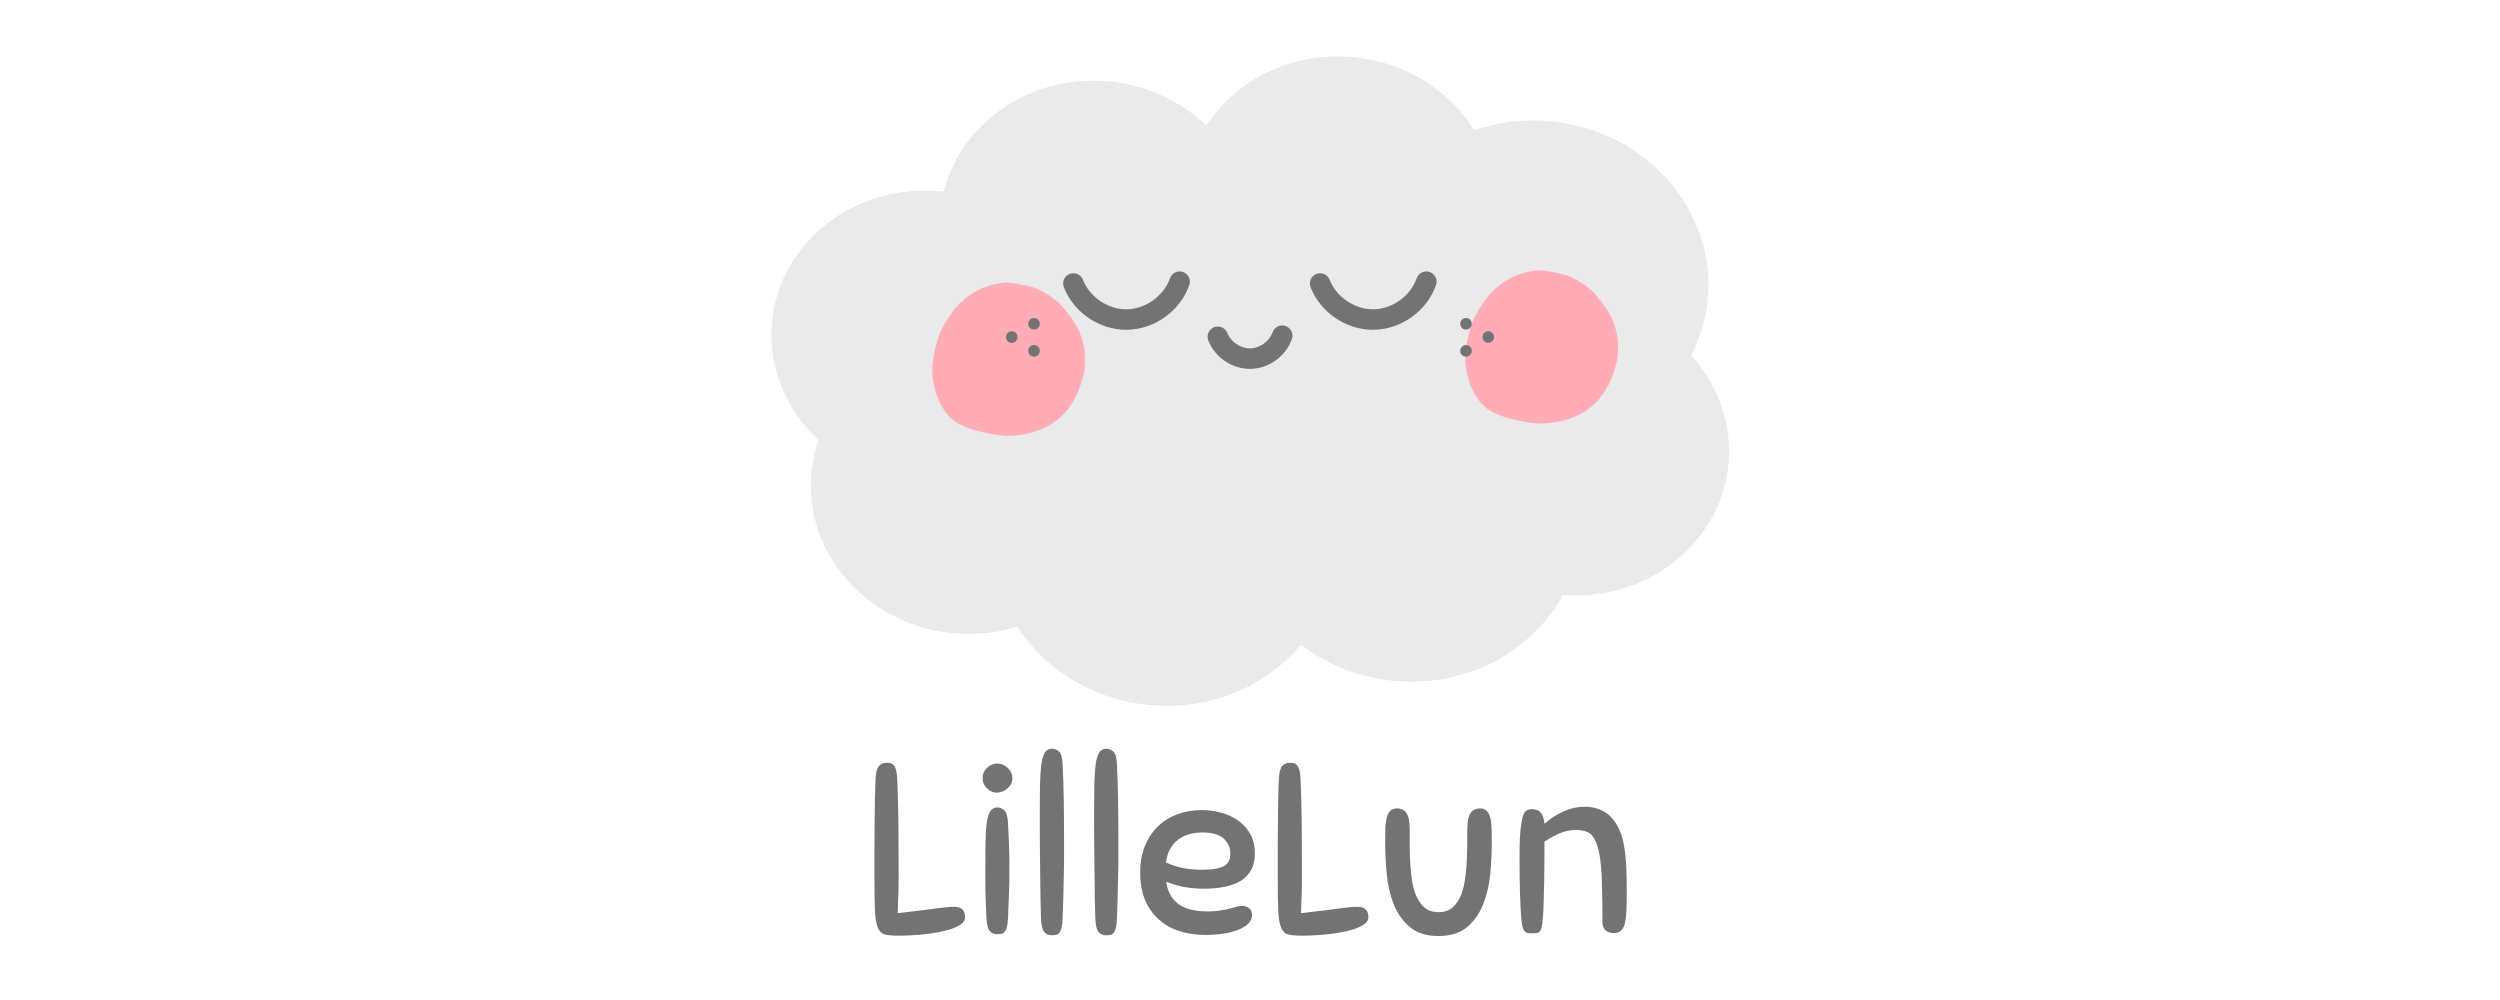 <svg version="1.0" preserveAspectRatio="xMidYMid meet" height="200" viewBox="0 0 375 150" zoomAndPan="magnify" width="500" xmlns:xlink="http://www.w3.org/1999/xlink" xmlns="http://www.w3.org/2000/svg"><defs><g></g><clipPath id="01a8ce4c03"><path clip-rule="nonzero" d="M 115.109 8 L 259.859 8 L 259.859 106 L 115.109 106 Z M 115.109 8"></path></clipPath><clipPath id="f6e8c66564"><path clip-rule="nonzero" d="M 139.691 42.371 L 162.941 42.371 L 162.941 65.621 L 139.691 65.621 Z M 139.691 42.371"></path></clipPath><clipPath id="b6c26ba308"><path clip-rule="nonzero" d="M 219.637 40.531 L 242.887 40.531 L 242.887 63.781 L 219.637 63.781 Z M 219.637 40.531"></path></clipPath><clipPath id="44146dfe1c"><path clip-rule="nonzero" d="M 181 48 L 194 48 L 194 55.531 L 181 55.531 Z M 181 48"></path></clipPath><clipPath id="717c891e82"><path clip-rule="nonzero" d="M 196 40.531 L 216 40.531 L 216 50 L 196 50 Z M 196 40.531"></path></clipPath><clipPath id="599bc01610"><path clip-rule="nonzero" d="M 159 40.531 L 179 40.531 L 179 50 L 159 50 Z M 159 40.531"></path></clipPath><clipPath id="9719411ff3"><path clip-rule="nonzero" d="M 222 49 L 224.316 49 L 224.316 52 L 222 52 Z M 222 49"></path></clipPath><clipPath id="9ec259070e"><path clip-rule="nonzero" d="M 150.816 49 L 153 49 L 153 52 L 150.816 52 Z M 150.816 49"></path></clipPath><clipPath id="c56d44b1ee"><rect height="45" y="0" width="119" x="0"></rect></clipPath></defs><g clip-path="url(#01a8ce4c03)"><path fill-rule="nonzero" fill-opacity="1" d="M 253.672 53.312 C 254.984 50.797 255.848 48.02 256.152 45.055 C 257.527 31.703 247.078 19.691 232.816 18.223 C 228.719 17.801 224.754 18.301 221.148 19.535 C 217.477 13.645 210.977 9.391 203.227 8.594 C 193.961 7.637 185.461 11.891 180.957 18.84 C 177.242 15.27 172.258 12.82 166.586 12.238 C 154.781 11.023 144.191 18.242 141.566 28.742 C 141.496 28.734 141.426 28.723 141.352 28.715 C 128.488 27.391 117.059 36.078 115.816 48.117 C 115.109 55 117.887 61.484 122.797 66.027 C 122.266 67.531 121.902 69.113 121.73 70.762 C 120.492 82.801 129.914 93.637 142.777 94.961 C 146.203 95.316 149.523 94.949 152.582 94.008 C 156.695 100.332 163.785 104.875 172.207 105.746 C 181.387 106.691 189.863 102.996 195.137 96.707 C 198.941 99.613 203.637 101.562 208.848 102.102 C 219.762 103.223 229.742 97.84 234.445 89.266 C 247.004 90.191 258.027 81.617 259.246 69.805 C 259.883 63.609 257.691 57.738 253.672 53.312" fill="#eaeaea"></path></g><g clip-path="url(#f6e8c66564)"><path fill-rule="nonzero" fill-opacity="1" d="M 150.949 42.379 C 149.984 42.41 148.559 42.734 147.445 43.184 C 145.621 43.926 143.867 45.34 142.703 47.004 C 142.188 47.742 141.488 48.898 141.234 49.441 C 140.574 50.848 140.062 52.844 139.867 54.789 C 139.695 56.535 140.168 58.859 141.035 60.508 C 142.09 62.5 142.996 63.328 145.004 64.125 C 146.344 64.656 148.734 65.195 150.34 65.328 C 151.152 65.395 151.352 65.395 152.238 65.328 C 153.188 65.254 153.953 65.109 154.938 64.812 C 156.82 64.242 158.016 63.57 159.297 62.363 C 160.09 61.617 160.879 60.52 161.426 59.398 C 161.84 58.555 162.383 56.969 162.59 55.984 C 162.734 55.312 162.75 55.098 162.754 53.965 C 162.758 52.859 162.738 52.617 162.617 52.039 C 162.316 50.633 161.781 49.281 161.145 48.332 C 160.59 47.508 159.637 46.262 159.203 45.809 C 158.18 44.73 156.387 43.574 155.055 43.141 C 154.332 42.906 151.977 42.426 151.336 42.383 C 151.219 42.375 151.09 42.375 150.949 42.379 Z M 150.949 42.379" fill="#ffacb7"></path></g><g clip-path="url(#b6c26ba308)"><path fill-rule="nonzero" fill-opacity="1" d="M 230.895 40.539 C 229.926 40.57 228.5 40.895 227.391 41.344 C 225.566 42.086 223.809 43.5 222.645 45.164 C 222.129 45.902 221.434 47.055 221.176 47.602 C 220.516 49.004 220.004 51.004 219.812 52.949 C 219.637 54.695 220.113 57.02 220.98 58.664 C 222.031 60.66 222.938 61.488 224.949 62.285 C 226.285 62.816 228.676 63.352 230.281 63.484 C 231.098 63.555 231.293 63.555 232.18 63.484 C 233.133 63.414 233.895 63.266 234.879 62.969 C 236.762 62.402 237.957 61.73 239.242 60.523 C 240.031 59.777 240.82 58.68 241.371 57.559 C 241.785 56.715 242.324 55.129 242.531 54.145 C 242.676 53.473 242.691 53.258 242.695 52.125 C 242.699 51.02 242.68 50.777 242.559 50.195 C 242.258 48.793 241.723 47.441 241.086 46.488 C 240.535 45.664 239.578 44.422 239.145 43.969 C 238.121 42.891 236.328 41.734 235 41.301 C 234.277 41.066 231.922 40.586 231.277 40.543 C 231.16 40.535 231.031 40.535 230.895 40.539 Z M 230.895 40.539" fill="#ffacb7"></path></g><g clip-path="url(#44146dfe1c)"><path fill-rule="nonzero" fill-opacity="1" d="M 187.48 55.332 C 184.781 55.332 182.227 53.594 181.242 51.074 C 180.938 50.285 181.324 49.395 182.113 49.086 C 182.902 48.777 183.793 49.168 184.105 49.957 C 184.621 51.277 186.066 52.262 187.484 52.262 C 187.5 52.262 187.516 52.262 187.535 52.262 C 188.969 52.234 190.41 51.199 190.887 49.844 C 191.168 49.047 192.043 48.621 192.844 48.902 C 193.645 49.188 194.062 50.062 193.785 50.863 C 192.875 53.449 190.328 55.285 187.586 55.332 C 187.551 55.332 187.516 55.332 187.48 55.332 Z M 187.48 55.332" fill="#737373"></path></g><g clip-path="url(#717c891e82)"><path fill-rule="nonzero" fill-opacity="1" d="M 205.945 49.469 C 201.891 49.469 198.059 46.863 196.586 43.082 C 196.277 42.293 196.668 41.402 197.457 41.094 C 198.25 40.785 199.137 41.176 199.445 41.965 C 200.465 44.582 203.25 46.441 206.055 46.395 C 208.859 46.348 211.574 44.391 212.504 41.738 C 212.789 40.941 213.664 40.52 214.465 40.801 C 215.262 41.082 215.684 41.957 215.406 42.758 C 214.043 46.637 210.219 49.395 206.105 49.465 C 206.055 49.465 206 49.465 205.945 49.465 Z M 205.945 49.469" fill="#737373"></path></g><g clip-path="url(#599bc01610)"><path fill-rule="nonzero" fill-opacity="1" d="M 168.938 49.469 C 164.883 49.469 161.051 46.863 159.574 43.082 C 159.27 42.293 159.66 41.402 160.449 41.094 C 161.238 40.785 162.129 41.176 162.438 41.965 C 163.457 44.582 166.242 46.441 169.047 46.395 C 171.852 46.348 174.566 44.391 175.496 41.738 C 175.781 40.938 176.656 40.52 177.457 40.801 C 178.258 41.082 178.68 41.957 178.395 42.758 C 177.031 46.637 173.211 49.395 169.098 49.465 C 169.047 49.465 168.992 49.465 168.938 49.465 Z M 168.938 49.469" fill="#737373"></path></g><path fill-rule="nonzero" fill-opacity="1" d="M 220.773 48.57 C 220.773 48.812 220.688 49.016 220.516 49.188 C 220.348 49.355 220.145 49.441 219.902 49.441 C 219.664 49.441 219.457 49.355 219.289 49.188 C 219.117 49.016 219.035 48.812 219.035 48.57 C 219.035 48.332 219.117 48.129 219.289 47.957 C 219.457 47.789 219.664 47.703 219.902 47.703 C 220.145 47.703 220.348 47.789 220.516 47.957 C 220.688 48.129 220.773 48.332 220.773 48.57 Z M 220.773 48.57" fill="#737373"></path><path fill-rule="nonzero" fill-opacity="1" d="M 220.773 52.629 C 220.773 52.867 220.688 53.074 220.516 53.242 C 220.348 53.414 220.145 53.496 219.902 53.496 C 219.664 53.496 219.457 53.414 219.289 53.242 C 219.117 53.074 219.035 52.867 219.035 52.629 C 219.035 52.387 219.117 52.184 219.289 52.016 C 219.457 51.844 219.664 51.758 219.902 51.758 C 220.145 51.758 220.348 51.844 220.516 52.016 C 220.688 52.184 220.773 52.387 220.773 52.629 Z M 220.773 52.629" fill="#737373"></path><g clip-path="url(#9719411ff3)"><path fill-rule="nonzero" fill-opacity="1" d="M 224.113 50.559 C 224.113 50.801 224.027 51.004 223.859 51.172 C 223.688 51.344 223.484 51.43 223.242 51.43 C 223.004 51.43 222.801 51.344 222.629 51.172 C 222.461 51.004 222.375 50.801 222.375 50.559 C 222.375 50.32 222.461 50.113 222.629 49.945 C 222.801 49.773 223.004 49.691 223.242 49.691 C 223.484 49.691 223.688 49.773 223.859 49.945 C 224.027 50.113 224.113 50.32 224.113 50.559 Z M 224.113 50.559" fill="#737373"></path></g><path fill-rule="nonzero" fill-opacity="1" d="M 155.973 48.57 C 155.973 48.812 155.887 49.016 155.715 49.188 C 155.547 49.355 155.344 49.441 155.102 49.441 C 154.863 49.441 154.656 49.355 154.488 49.188 C 154.316 49.016 154.234 48.812 154.234 48.57 C 154.234 48.332 154.316 48.129 154.488 47.957 C 154.656 47.789 154.863 47.703 155.102 47.703 C 155.344 47.703 155.547 47.789 155.715 47.957 C 155.887 48.129 155.973 48.332 155.973 48.57 Z M 155.973 48.57" fill="#737373"></path><path fill-rule="nonzero" fill-opacity="1" d="M 155.973 52.629 C 155.973 52.867 155.887 53.074 155.715 53.242 C 155.547 53.414 155.344 53.496 155.102 53.496 C 154.863 53.496 154.656 53.414 154.488 53.242 C 154.316 53.074 154.234 52.867 154.234 52.629 C 154.234 52.387 154.316 52.184 154.488 52.016 C 154.656 51.844 154.863 51.758 155.102 51.758 C 155.344 51.758 155.547 51.844 155.715 52.016 C 155.887 52.184 155.973 52.387 155.973 52.629 Z M 155.973 52.629" fill="#737373"></path><g clip-path="url(#9ec259070e)"><path fill-rule="nonzero" fill-opacity="1" d="M 152.629 50.559 C 152.629 50.801 152.547 51.004 152.375 51.172 C 152.207 51.344 152 51.43 151.762 51.43 C 151.52 51.43 151.316 51.344 151.148 51.172 C 150.977 51.004 150.891 50.801 150.891 50.559 C 150.891 50.32 150.977 50.113 151.148 49.945 C 151.316 49.773 151.52 49.691 151.762 49.691 C 152 49.691 152.207 49.773 152.375 49.945 C 152.547 50.113 152.629 50.32 152.629 50.559 Z M 152.629 50.559" fill="#737373"></path></g><g transform="matrix(1, 0, 0, 1, 128, 105)"><g clip-path="url(#c56d44b1ee)"><g fill-opacity="1" fill="#737373"><g transform="translate(0.979, 34.995)"><g><path d="M 5.812 -10.156 C 5.812 -9.375 5.812 -8.688 5.812 -8.094 C 5.812 -7.5 5.805 -6.938 5.797 -6.406 C 5.785 -5.875 5.766 -5.336 5.734 -4.797 C 5.711 -4.266 5.691 -3.672 5.672 -3.016 C 7.348 -3.211 8.656 -3.367 9.594 -3.484 C 10.539 -3.609 11.285 -3.707 11.828 -3.781 C 12.379 -3.852 12.805 -3.898 13.109 -3.922 C 13.41 -3.953 13.77 -3.969 14.188 -3.969 C 15.25 -3.969 15.781 -3.445 15.781 -2.406 C 15.781 -1.988 15.566 -1.633 15.141 -1.344 C 14.723 -1.051 14.191 -0.801 13.547 -0.594 C 12.898 -0.395 12.18 -0.227 11.391 -0.094 C 10.609 0.039 9.848 0.141 9.109 0.203 C 8.367 0.266 7.703 0.305 7.109 0.328 C 6.516 0.348 6.098 0.359 5.859 0.359 C 4.984 0.359 4.301 0.301 3.812 0.188 C 3.332 0.082 2.969 -0.238 2.719 -0.781 C 2.477 -1.32 2.328 -2.148 2.266 -3.266 C 2.211 -4.391 2.188 -5.969 2.188 -8 C 2.188 -9.969 2.188 -11.711 2.188 -13.234 C 2.188 -14.766 2.195 -16.133 2.219 -17.344 C 2.238 -18.562 2.254 -19.641 2.266 -20.578 C 2.285 -21.523 2.316 -22.391 2.359 -23.172 C 2.41 -24.16 2.582 -24.805 2.875 -25.109 C 3.164 -25.422 3.531 -25.578 3.969 -25.578 C 4.207 -25.578 4.414 -25.555 4.594 -25.516 C 4.781 -25.484 4.945 -25.379 5.094 -25.203 C 5.238 -25.035 5.352 -24.789 5.438 -24.469 C 5.52 -24.156 5.578 -23.711 5.609 -23.141 C 5.703 -21.004 5.758 -18.891 5.781 -16.797 C 5.801 -14.711 5.812 -12.5 5.812 -10.156 Z M 5.812 -10.156"></path></g></g></g><g fill-opacity="1" fill="#737373"><g transform="translate(17.495, 34.995)"><g><path d="M 2.469 -2.25 C 2.426 -3.145 2.383 -4.172 2.344 -5.328 C 2.312 -6.484 2.297 -7.75 2.297 -9.125 C 2.297 -10.852 2.305 -12.328 2.328 -13.547 C 2.348 -14.773 2.41 -15.781 2.516 -16.562 C 2.629 -17.352 2.805 -17.938 3.047 -18.312 C 3.297 -18.688 3.641 -18.875 4.078 -18.875 C 4.484 -18.875 4.844 -18.727 5.156 -18.438 C 5.477 -18.145 5.66 -17.516 5.703 -16.547 C 5.848 -14.004 5.922 -11.547 5.922 -9.172 C 5.922 -7.953 5.895 -6.816 5.844 -5.766 C 5.801 -4.711 5.754 -3.555 5.703 -2.297 C 5.68 -1.711 5.629 -1.258 5.547 -0.938 C 5.461 -0.625 5.348 -0.383 5.203 -0.219 C 5.055 -0.051 4.891 0.047 4.703 0.078 C 4.523 0.117 4.316 0.141 4.078 0.141 C 3.641 0.141 3.273 -0.008 2.984 -0.312 C 2.691 -0.613 2.52 -1.258 2.469 -2.25 Z M 4.109 -25.469 C 4.672 -25.469 5.188 -25.25 5.656 -24.812 C 6.125 -24.375 6.359 -23.852 6.359 -23.25 C 6.359 -22.664 6.113 -22.16 5.625 -21.734 C 5.145 -21.305 4.602 -21.094 4 -21.094 C 3.488 -21.094 3.008 -21.305 2.562 -21.734 C 2.113 -22.16 1.891 -22.688 1.891 -23.312 C 1.891 -23.895 2.113 -24.398 2.562 -24.828 C 3.008 -25.254 3.523 -25.469 4.109 -25.469 Z M 4.109 -25.469"></path></g></g></g><g fill-opacity="1" fill="#737373"><g transform="translate(25.716, 34.995)"><g><path d="M 2.438 -2.109 C 2.414 -2.984 2.391 -4 2.359 -5.156 C 2.336 -6.32 2.32 -7.582 2.312 -8.938 C 2.301 -10.301 2.285 -11.734 2.266 -13.234 C 2.254 -14.742 2.25 -16.285 2.25 -17.859 C 2.25 -19.578 2.258 -21.055 2.281 -22.297 C 2.312 -23.535 2.379 -24.551 2.484 -25.344 C 2.598 -26.145 2.773 -26.734 3.016 -27.109 C 3.266 -27.492 3.602 -27.688 4.031 -27.688 C 4.445 -27.688 4.812 -27.551 5.125 -27.281 C 5.445 -27.008 5.629 -26.391 5.672 -25.422 C 5.766 -23.68 5.82 -21.867 5.844 -19.984 C 5.875 -18.109 5.891 -16.258 5.891 -14.438 C 5.891 -13.344 5.891 -12.289 5.891 -11.281 C 5.891 -10.281 5.875 -9.289 5.844 -8.312 C 5.82 -7.332 5.801 -6.332 5.781 -5.312 C 5.758 -4.289 5.723 -3.234 5.672 -2.141 C 5.648 -1.555 5.598 -1.109 5.516 -0.797 C 5.43 -0.484 5.316 -0.238 5.172 -0.062 C 5.023 0.102 4.859 0.203 4.672 0.234 C 4.492 0.273 4.281 0.297 4.031 0.297 C 3.602 0.297 3.242 0.145 2.953 -0.156 C 2.66 -0.469 2.488 -1.117 2.438 -2.109 Z M 2.438 -2.109"></path></g></g></g><g fill-opacity="1" fill="#737373"><g transform="translate(33.865, 34.995)"><g><path d="M 2.438 -2.109 C 2.414 -2.984 2.391 -4 2.359 -5.156 C 2.336 -6.32 2.32 -7.582 2.312 -8.938 C 2.301 -10.301 2.285 -11.734 2.266 -13.234 C 2.254 -14.742 2.25 -16.285 2.25 -17.859 C 2.25 -19.578 2.258 -21.055 2.281 -22.297 C 2.312 -23.535 2.379 -24.551 2.484 -25.344 C 2.598 -26.145 2.773 -26.734 3.016 -27.109 C 3.266 -27.492 3.602 -27.688 4.031 -27.688 C 4.445 -27.688 4.812 -27.551 5.125 -27.281 C 5.445 -27.008 5.629 -26.391 5.672 -25.422 C 5.766 -23.68 5.82 -21.867 5.844 -19.984 C 5.875 -18.109 5.891 -16.258 5.891 -14.438 C 5.891 -13.344 5.891 -12.289 5.891 -11.281 C 5.891 -10.281 5.875 -9.289 5.844 -8.312 C 5.82 -7.332 5.801 -6.332 5.781 -5.312 C 5.758 -4.289 5.723 -3.234 5.672 -2.141 C 5.648 -1.555 5.598 -1.109 5.516 -0.797 C 5.43 -0.484 5.316 -0.238 5.172 -0.062 C 5.023 0.102 4.859 0.203 4.672 0.234 C 4.492 0.273 4.281 0.297 4.031 0.297 C 3.602 0.297 3.242 0.145 2.953 -0.156 C 2.66 -0.469 2.488 -1.117 2.438 -2.109 Z M 2.438 -2.109"></path></g></g></g><g fill-opacity="1" fill="#737373"><g transform="translate(42.013, 34.995)"><g><path d="M 10.625 -6.688 C 9.77 -6.688 8.875 -6.754 7.938 -6.891 C 7.008 -7.023 6 -7.312 4.906 -7.75 C 5.125 -6.27 5.734 -5.156 6.734 -4.406 C 7.742 -3.656 9.195 -3.281 11.094 -3.281 C 11.77 -3.281 12.379 -3.32 12.922 -3.406 C 13.473 -3.488 13.953 -3.582 14.359 -3.688 C 14.773 -3.801 15.141 -3.898 15.453 -3.984 C 15.773 -4.066 16.066 -4.109 16.328 -4.109 C 16.672 -4.109 17 -4.004 17.312 -3.797 C 17.625 -3.586 17.781 -3.242 17.781 -2.766 C 17.781 -2.16 17.531 -1.66 17.031 -1.266 C 16.539 -0.879 15.938 -0.57 15.219 -0.344 C 14.508 -0.113 13.754 0.039 12.953 0.125 C 12.148 0.207 11.445 0.25 10.844 0.25 C 9.406 0.25 8.086 0.055 6.891 -0.328 C 5.691 -0.711 4.656 -1.301 3.781 -2.094 C 2.906 -2.883 2.223 -3.859 1.734 -5.016 C 1.254 -6.18 1.016 -7.539 1.016 -9.094 C 1.016 -10.594 1.25 -11.926 1.719 -13.094 C 2.195 -14.258 2.848 -15.238 3.672 -16.031 C 4.492 -16.832 5.469 -17.441 6.594 -17.859 C 7.727 -18.273 8.945 -18.484 10.25 -18.484 C 11.27 -18.484 12.258 -18.348 13.219 -18.078 C 14.176 -17.805 15.023 -17.406 15.766 -16.875 C 16.504 -16.344 17.098 -15.672 17.547 -14.859 C 17.992 -14.047 18.219 -13.094 18.219 -12 C 18.219 -11.031 18.035 -10.207 17.672 -9.531 C 17.305 -8.852 16.789 -8.305 16.125 -7.891 C 15.457 -7.484 14.656 -7.18 13.719 -6.984 C 12.789 -6.785 11.758 -6.688 10.625 -6.688 Z M 10.359 -15.125 C 9.711 -15.125 9.082 -15.047 8.469 -14.891 C 7.863 -14.734 7.312 -14.477 6.812 -14.125 C 6.32 -13.781 5.906 -13.32 5.562 -12.75 C 5.227 -12.176 5 -11.469 4.875 -10.625 C 5.789 -10.207 6.688 -9.922 7.562 -9.766 C 8.438 -9.609 9.359 -9.531 10.328 -9.531 C 11.766 -9.531 12.828 -9.703 13.516 -10.047 C 14.203 -10.398 14.547 -11.039 14.547 -11.969 C 14.547 -12.812 14.223 -13.547 13.578 -14.172 C 12.941 -14.805 11.867 -15.125 10.359 -15.125 Z M 10.359 -15.125"></path></g></g></g><g fill-opacity="1" fill="#737373"><g transform="translate(61.475, 34.995)"><g><path d="M 5.812 -10.156 C 5.812 -9.375 5.812 -8.688 5.812 -8.094 C 5.812 -7.5 5.805 -6.938 5.797 -6.406 C 5.785 -5.875 5.766 -5.336 5.734 -4.797 C 5.711 -4.266 5.691 -3.672 5.672 -3.016 C 7.348 -3.211 8.656 -3.367 9.594 -3.484 C 10.539 -3.609 11.285 -3.707 11.828 -3.781 C 12.379 -3.852 12.805 -3.898 13.109 -3.922 C 13.41 -3.953 13.77 -3.969 14.188 -3.969 C 15.25 -3.969 15.781 -3.445 15.781 -2.406 C 15.781 -1.988 15.566 -1.633 15.141 -1.344 C 14.723 -1.051 14.191 -0.801 13.547 -0.594 C 12.898 -0.395 12.18 -0.227 11.391 -0.094 C 10.609 0.039 9.848 0.141 9.109 0.203 C 8.367 0.266 7.703 0.305 7.109 0.328 C 6.516 0.348 6.098 0.359 5.859 0.359 C 4.984 0.359 4.301 0.301 3.812 0.188 C 3.332 0.082 2.969 -0.238 2.719 -0.781 C 2.477 -1.32 2.328 -2.148 2.266 -3.266 C 2.211 -4.391 2.188 -5.969 2.188 -8 C 2.188 -9.969 2.188 -11.711 2.188 -13.234 C 2.188 -14.766 2.195 -16.133 2.219 -17.344 C 2.238 -18.562 2.254 -19.641 2.266 -20.578 C 2.285 -21.523 2.316 -22.391 2.359 -23.172 C 2.41 -24.16 2.582 -24.805 2.875 -25.109 C 3.164 -25.422 3.531 -25.578 3.969 -25.578 C 4.207 -25.578 4.414 -25.555 4.594 -25.516 C 4.781 -25.484 4.945 -25.379 5.094 -25.203 C 5.238 -25.035 5.352 -24.789 5.438 -24.469 C 5.52 -24.156 5.578 -23.711 5.609 -23.141 C 5.703 -21.004 5.758 -18.891 5.781 -16.797 C 5.801 -14.711 5.812 -12.5 5.812 -10.156 Z M 5.812 -10.156"></path></g></g></g><g fill-opacity="1" fill="#737373"><g transform="translate(77.99, 34.995)"><g><path d="M 5.422 -16.484 C 5.473 -15.848 5.488 -15.082 5.469 -14.188 C 5.457 -13.289 5.469 -12.348 5.5 -11.359 C 5.539 -10.379 5.617 -9.398 5.734 -8.422 C 5.859 -7.441 6.07 -6.562 6.375 -5.781 C 6.688 -5.008 7.113 -4.379 7.656 -3.891 C 8.195 -3.41 8.906 -3.172 9.781 -3.172 C 10.656 -3.172 11.363 -3.41 11.906 -3.891 C 12.457 -4.379 12.883 -5.008 13.188 -5.781 C 13.488 -6.562 13.695 -7.441 13.812 -8.422 C 13.938 -9.398 14.016 -10.379 14.047 -11.359 C 14.086 -12.348 14.102 -13.289 14.094 -14.188 C 14.082 -15.082 14.102 -15.848 14.156 -16.484 C 14.25 -17.984 14.863 -18.734 16 -18.734 C 16.438 -18.734 16.773 -18.609 17.016 -18.359 C 17.266 -18.117 17.441 -17.781 17.547 -17.344 C 17.66 -16.914 17.727 -16.395 17.75 -15.781 C 17.77 -15.176 17.781 -14.5 17.781 -13.75 C 17.781 -12.195 17.703 -10.586 17.547 -8.922 C 17.391 -7.266 17.035 -5.742 16.484 -4.359 C 15.941 -2.984 15.141 -1.844 14.078 -0.938 C 13.016 -0.039 11.582 0.406 9.781 0.406 C 7.988 0.406 6.555 -0.039 5.484 -0.938 C 4.422 -1.844 3.613 -2.984 3.062 -4.359 C 2.52 -5.742 2.172 -7.266 2.016 -8.922 C 1.859 -10.586 1.781 -12.195 1.781 -13.75 C 1.781 -14.5 1.789 -15.176 1.812 -15.781 C 1.844 -16.395 1.91 -16.914 2.016 -17.344 C 2.129 -17.781 2.305 -18.117 2.547 -18.359 C 2.785 -18.609 3.125 -18.734 3.562 -18.734 C 4.707 -18.734 5.328 -17.984 5.422 -16.484 Z M 5.422 -16.484"></path></g></g></g><g fill-opacity="1" fill="#737373"><g transform="translate(97.743, 34.995)"><g><path d="M 10.766 -15.5 C 9.867 -15.5 9.062 -15.352 8.344 -15.062 C 7.633 -14.77 6.828 -14.332 5.922 -13.75 C 5.922 -13.238 5.922 -12.492 5.922 -11.516 C 5.922 -10.535 5.91 -9.469 5.891 -8.312 C 5.867 -7.156 5.844 -6.02 5.812 -4.906 C 5.789 -3.789 5.742 -2.859 5.672 -2.109 C 5.629 -1.617 5.578 -1.234 5.516 -0.953 C 5.453 -0.68 5.363 -0.473 5.25 -0.328 C 5.145 -0.18 5 -0.086 4.812 -0.047 C 4.633 -0.016 4.398 0 4.109 0 C 3.816 0 3.578 -0.016 3.391 -0.047 C 3.211 -0.086 3.062 -0.176 2.938 -0.312 C 2.82 -0.445 2.727 -0.645 2.656 -0.906 C 2.582 -1.176 2.52 -1.539 2.469 -2 C 2.426 -2.438 2.383 -3.02 2.344 -3.75 C 2.312 -4.477 2.281 -5.27 2.25 -6.125 C 2.227 -6.988 2.211 -7.863 2.203 -8.75 C 2.191 -9.633 2.188 -10.453 2.188 -11.203 C 2.188 -12.441 2.203 -13.445 2.234 -14.219 C 2.273 -15 2.344 -15.691 2.438 -16.297 C 2.582 -17.316 2.773 -17.957 3.016 -18.219 C 3.266 -18.488 3.594 -18.625 4 -18.625 C 4.602 -18.625 5.055 -18.453 5.359 -18.109 C 5.66 -17.773 5.848 -17.219 5.922 -16.438 C 6.828 -17.219 7.789 -17.836 8.812 -18.297 C 9.844 -18.754 10.906 -18.984 12 -18.984 C 13.039 -18.984 13.992 -18.738 14.859 -18.25 C 15.723 -17.77 16.43 -16.984 16.984 -15.891 C 17.328 -15.234 17.582 -14.508 17.75 -13.719 C 17.914 -12.938 18.035 -12.109 18.109 -11.234 C 18.141 -10.848 18.164 -10.469 18.188 -10.094 C 18.207 -9.719 18.223 -9.316 18.234 -8.891 C 18.254 -8.461 18.266 -7.984 18.266 -7.453 C 18.266 -6.922 18.266 -6.289 18.266 -5.562 C 18.266 -4.789 18.25 -4.062 18.219 -3.375 C 18.195 -2.695 18.129 -2.109 18.016 -1.609 C 17.91 -1.117 17.723 -0.734 17.453 -0.453 C 17.191 -0.172 16.832 -0.031 16.375 -0.031 C 15.258 -0.031 14.676 -0.566 14.625 -1.641 C 14.625 -1.711 14.625 -2.02 14.625 -2.562 C 14.625 -3.113 14.617 -3.75 14.609 -4.469 C 14.598 -5.195 14.582 -5.938 14.562 -6.688 C 14.551 -7.445 14.535 -8.066 14.516 -8.547 C 14.492 -8.93 14.461 -9.348 14.422 -9.797 C 14.391 -10.242 14.344 -10.695 14.281 -11.156 C 14.219 -11.625 14.133 -12.066 14.031 -12.484 C 13.938 -12.91 13.816 -13.297 13.672 -13.641 C 13.336 -14.441 12.914 -14.953 12.406 -15.172 C 11.895 -15.391 11.348 -15.5 10.766 -15.5 Z M 10.766 -15.5"></path></g></g></g></g></g></svg>